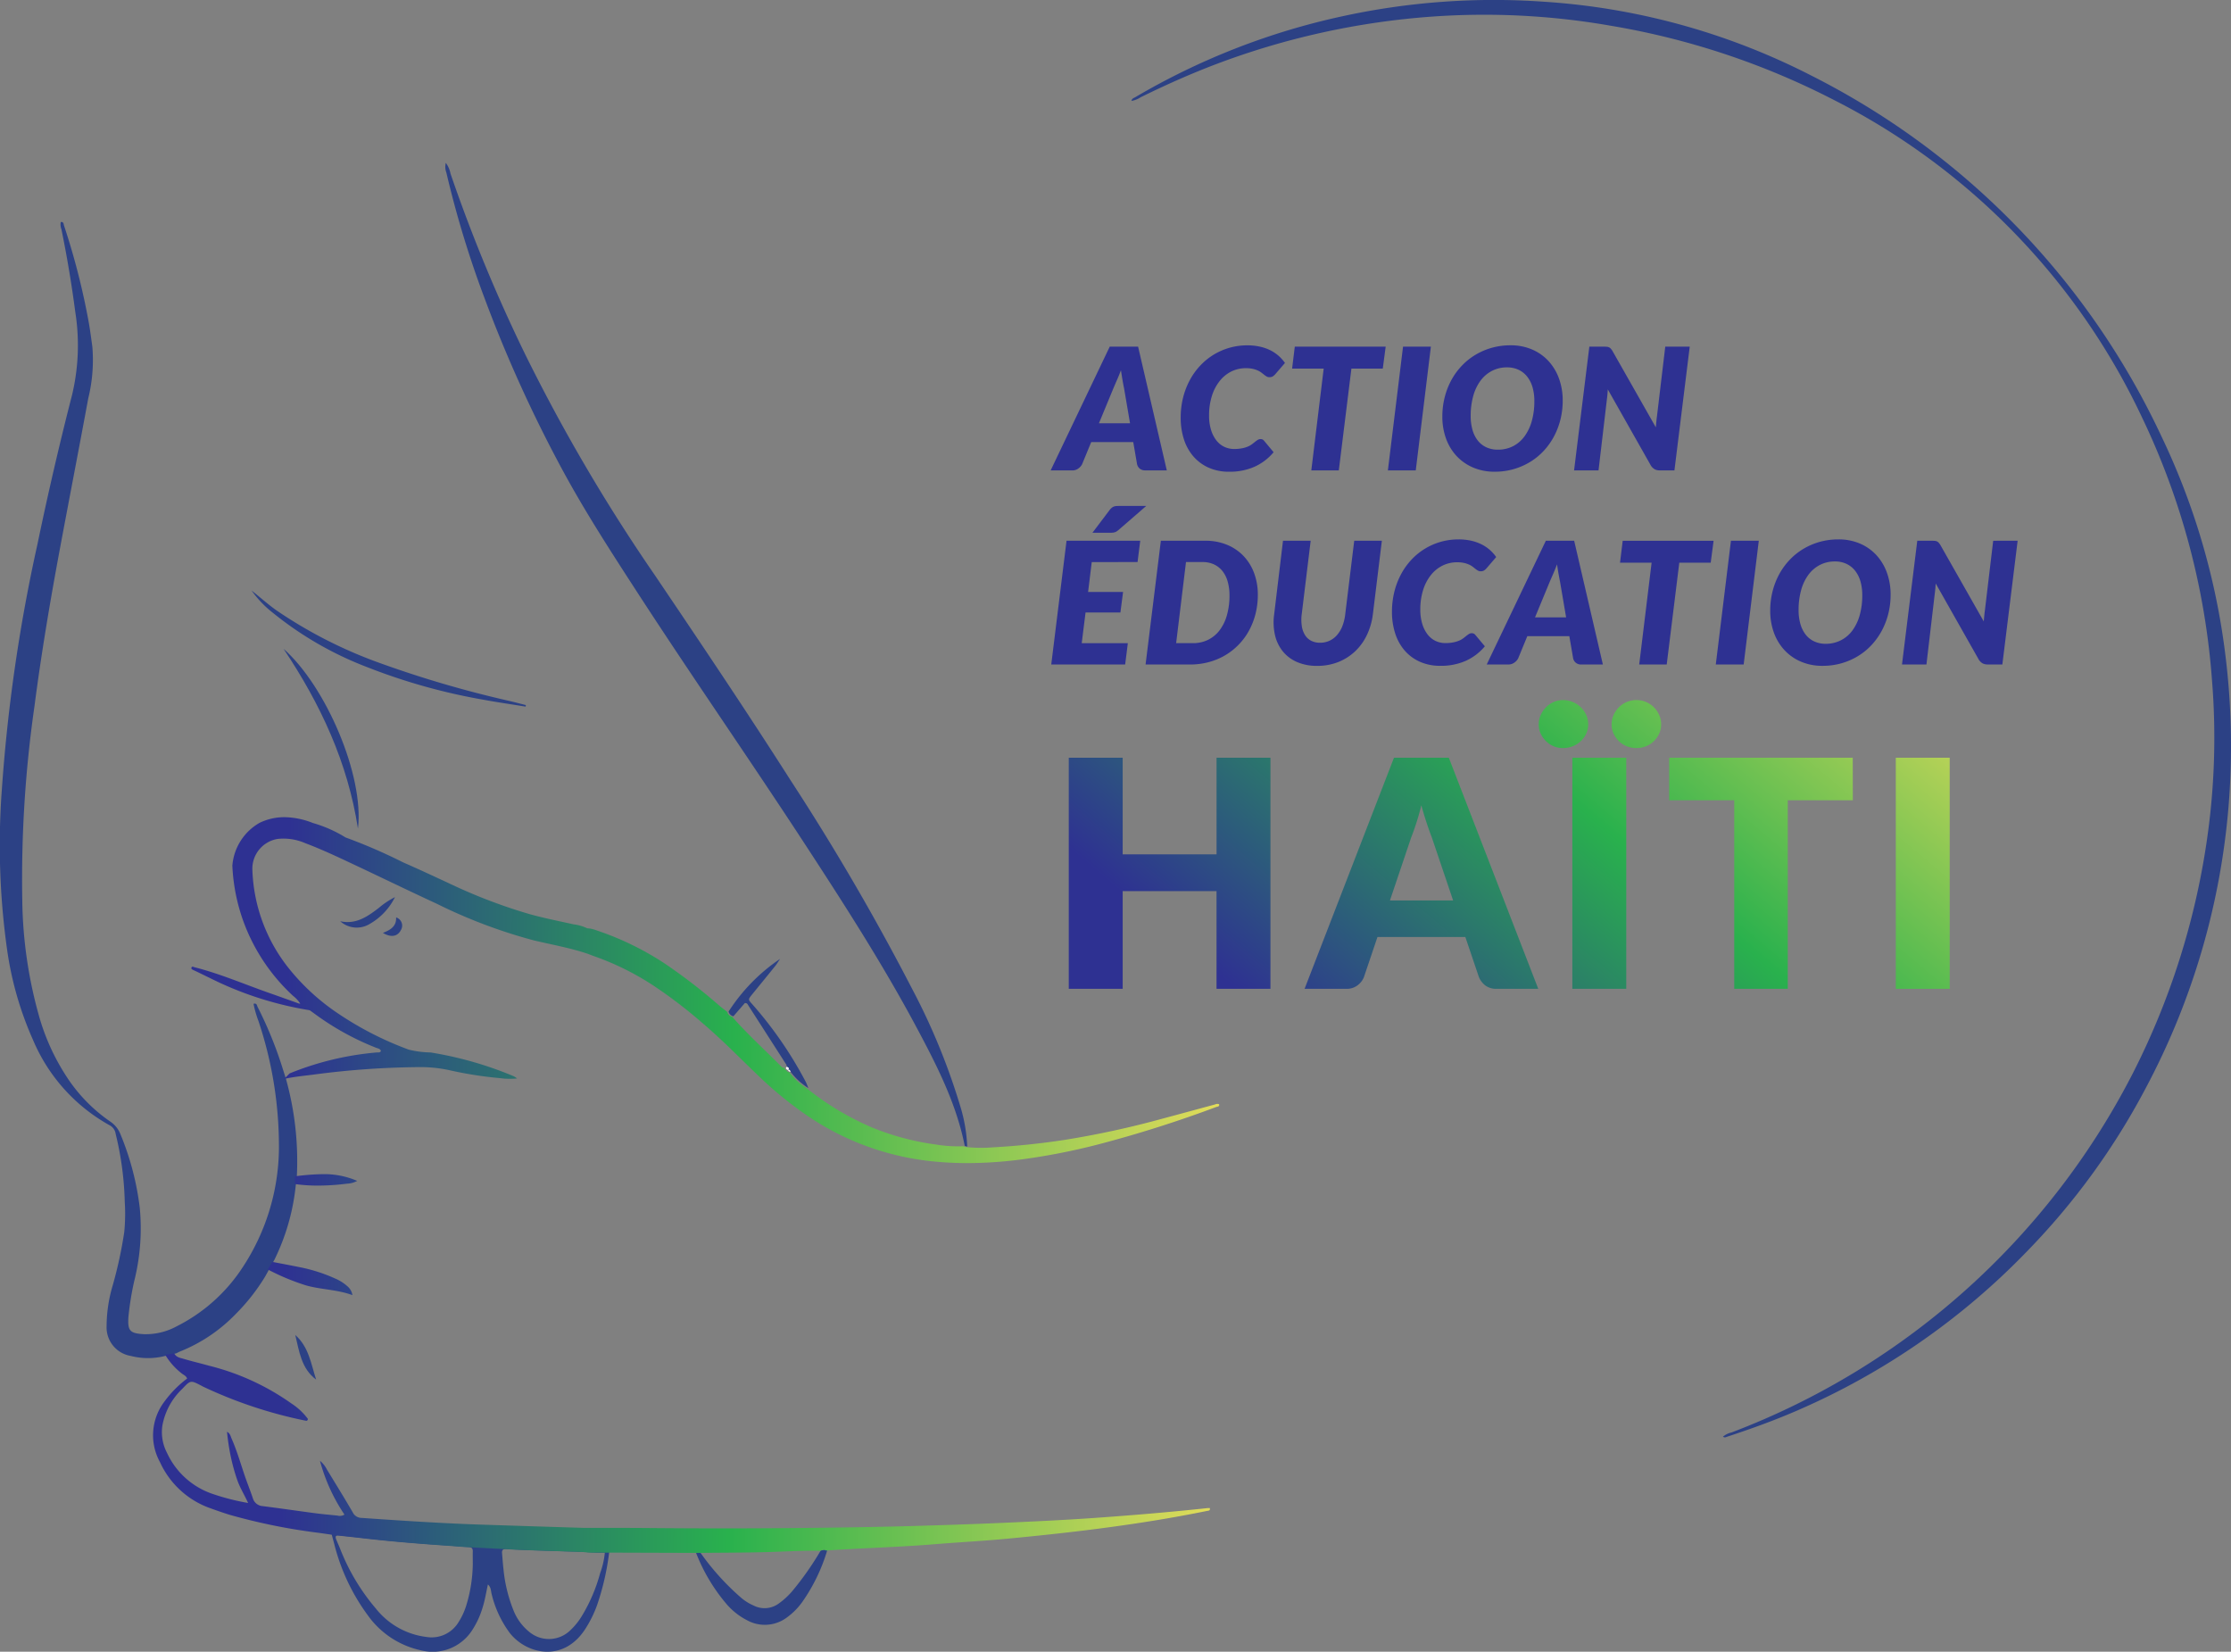 <svg xmlns="http://www.w3.org/2000/svg" xmlns:xlink="http://www.w3.org/1999/xlink" width="250.356" height="185.333" viewBox="0 0 250.356 185.333"><rect x="0" y="0" width="250.356" height="185.333" fill="#808080" stroke="none"/><defs><style>.a{fill:url(#a);}.b{fill:#2c4185;}.c{fill:#fff;}.d{fill:rgba(0,0,0,0);}.e{fill:#2e3192;}.f{fill:url(#f);}</style><linearGradient id="a" x1="1" y1="0.591" x2="0.122" y2="0.584" gradientUnits="objectBoundingBox"><stop offset="0" stop-color="#e2dc5a"/><stop offset="0.521" stop-color="#29b14d"/><stop offset="1" stop-color="#2e3192"/></linearGradient><linearGradient id="f" x1="0.087" y1="0.851" x2="0.946" y2="0.256" gradientUnits="objectBoundingBox"><stop offset="0" stop-color="#2e3192"/><stop offset="0.498" stop-color="#29b14d"/><stop offset="1" stop-color="#e2dc5a"/></linearGradient></defs><g transform="translate(0 -0.001)"><path class="b" d="M355.983,161.2a2.222,2.222,0,0,1,.946-.464,84.134,84.134,0,0,0,45.252-40.71A84.362,84.362,0,0,0,410.23,94.66a79.854,79.854,0,0,0,.63-18.33,82.161,82.161,0,0,0-7.884-29.558,76.381,76.381,0,0,0-34.519-35.541A85.4,85.4,0,0,0,343.3,2.873a82.407,82.407,0,0,0-19.858-1.017,85.874,85.874,0,0,0-24.392,5.363c-2.862,1.089-5.655,2.334-8.4,3.689a2.781,2.781,0,0,1-1.04.418c.034-.281.261-.324.418-.417A78.542,78.542,0,0,1,313.27,1.827,79.874,79.874,0,0,1,335.821.19,76.492,76.492,0,0,1,365.8,8.432,86.255,86.255,0,0,1,405.205,49a79.023,79.023,0,0,1,7.038,23.581,82.964,82.964,0,0,1,.476,17.881A81.4,81.4,0,0,1,403.4,122.14a78.824,78.824,0,0,1-13.38,18.352,79.968,79.968,0,0,1-25.588,17.726c-2.638,1.151-5.343,2.127-8.078,3.021a.328.328,0,0,1-.373-.04" transform="translate(-162.636 0)"/><g transform="translate(0 18.275)"><path class="b" d="M188.682,157.986c-.947-4.75-3.123-9.006-5.373-13.222-3.84-7.195-8.255-14.042-12.711-20.862-6.165-9.436-12.607-18.687-18.74-28.144-3.1-4.779-6.193-9.563-8.852-14.609a152.37,152.37,0,0,1-8.263-18.418,113.556,113.556,0,0,1-4.235-13.96,1.758,1.758,0,0,1-.057-1.081,3,3,0,0,1,.528,1.214,177.579,177.579,0,0,0,8.336,20.185A198.214,198.214,0,0,0,153.9,93.944c5.158,7.641,10.307,15.288,15.262,23.063a267.5,267.5,0,0,1,13.551,23.243,73.186,73.186,0,0,1,5.527,13.487,17.584,17.584,0,0,1,.718,4.337l-.272-.089" transform="translate(-80.422 -47.69)"/><path class="b" d="M230.789,313.314s0,.007,0,.011l.012,0Z" transform="translate(-142.354 -211.53)"/><path class="b" d="M203.807,454.066h.489a28.126,28.126,0,0,0,4.66,5.143,5.67,5.67,0,0,0,1.326.808,2.685,2.685,0,0,0,2.855-.255,8.418,8.418,0,0,0,1.419-1.293,33.677,33.677,0,0,0,3.261-4.639c.243,0,.478-.2.727-.026a19.927,19.927,0,0,1-2.767,5.759,7.575,7.575,0,0,1-1.8,1.818,4.129,4.129,0,0,1-4.423.291,7.615,7.615,0,0,1-2.414-1.942,19.981,19.981,0,0,1-3.334-5.664" transform="translate(-125.711 -298.14)"/><path class="b" d="M104.423,185.945c-1.592-.259-3.19-.488-4.776-.781A67.033,67.033,0,0,1,86.6,181.5a38.686,38.686,0,0,1-10.532-6.074,11.925,11.925,0,0,1-2.4-2.51c1.038.82,1.882,1.589,2.816,2.244a51.281,51.281,0,0,0,11.236,5.77,122.75,122.75,0,0,0,15.038,4.415c.564.137,1.125.285,1.688.428l-.02.17" transform="translate(-45.438 -124.932)"/><path class="b" d="M91.379,210.153c-1.143-7.4-4.177-13.939-8.355-20.177,4.772,4.207,9.07,14.264,8.355,20.177" transform="translate(-51.21 -135.454)"/><path class="b" d="M213.916,287.219a.677.677,0,0,1-.536-.531,20.537,20.537,0,0,1,5.774-5.905c-.179.265-.342.543-.541.792-.86,1.071-1.733,2.133-2.6,3.2-.46.567-.456.567.025,1.1a44.222,44.222,0,0,1,5.967,8.651c.13.24.217.5.324.755a7.4,7.4,0,0,1-1.994-1.831c-.059-.118-.089-.28-.286-.2l.016.015c.15-.233.013-.321-.189-.377v0c.059-.171-.052-.286-.133-.412q-2.076-3.238-4.155-6.473c-.074-.115-.124-.291-.393-.256l-1.28,1.476" transform="translate(-131.616 -191.465)"/><path class="b" d="M99.647,265.408c1.775.384,3.067-.531,4.338-1.507a9.092,9.092,0,0,1,1.8-1.2,7.072,7.072,0,0,1-2.863,3.026,2.779,2.779,0,0,1-3.28-.319" transform="translate(-61.464 -180.312)"/><path class="b" d="M88.808,395.917c-1.673-1.247-1.894-3.182-2.344-5.008,1.514,1.322,1.771,3.24,2.344,5.008" transform="translate(-53.332 -259.392)"/><path class="b" d="M112.13,270.379c.887-.341,1.532-.763,1.484-1.736a.961.961,0,0,1,.529,1.433c-.372.712-1.1.853-2.013.3" transform="translate(-69.163 -183.977)"/><path class="c" d="M230.237,312.37c.2.056.339.145.189.377-.185-.064-.346-.141-.189-.377" transform="translate(-141.974 -210.948)"/><path class="c" d="M230.789,313.282c.2-.077.226.085.286.2-.138-.008-.254-.047-.286-.2" transform="translate(-142.354 -211.498)"/><path class="b" d="M37.511,213.346a22.839,22.839,0,0,0,3.777,8.009,9.869,9.869,0,0,0,5.923,3.905,5.274,5.274,0,0,0,5.725-2.177,9.676,9.676,0,0,0,1.206-2.568c.271-.835.4-1.7.61-2.639.371.325.324.727.413,1.051a12.056,12.056,0,0,0,2.034,4.384c1.851,2.36,5.927,3.362,8.406-.328A13.164,13.164,0,0,0,67,220.2a29.111,29.111,0,0,0,1.355-5.9v-.567l-31.3-2.086Zm-17.747-21.4c.175-.084.306-.159.446-.213a17.971,17.971,0,0,0,6.209-4.169,22.456,22.456,0,0,0,3.344-4.253l1.051-1.907a24.568,24.568,0,0,0,2.328-7.891l.169-1.441a34.356,34.356,0,0,0-1.221-10.921l-.352-1.112a44.493,44.493,0,0,0-2.832-6.969c-.078-.156-.079-.455-.455-.348A11.616,11.616,0,0,0,29,154.641,44.3,44.3,0,0,1,31.3,169.089a24.6,24.6,0,0,1-4.05,13.169,19.033,19.033,0,0,1-7.446,6.664,7.248,7.248,0,0,1-3.622.871c-1.608-.085-1.878-.366-1.769-1.955a32.855,32.855,0,0,1,.645-3.987,24.258,24.258,0,0,0,.63-8.2,31.27,31.27,0,0,0-2.218-8.406,3.021,3.021,0,0,0-1.1-1.311,17.99,17.99,0,0,1-4.7-4.737,24.7,24.7,0,0,1-3.2-6.785A49.99,49.99,0,0,1,2.5,141.089a136.125,136.125,0,0,1,1.363-21.72c.754-5.8,1.72-11.571,2.789-17.322S8.839,90.557,9.9,84.806a18.031,18.031,0,0,0,.461-5.837c-.121-.849-.226-1.7-.373-2.545A79.448,79.448,0,0,0,7.185,65.4c-.052-.16-.035-.458-.371-.391a1.592,1.592,0,0,0,.082.816q.938,4.593,1.548,9.24A24.009,24.009,0,0,1,8.1,84.351q-2.146,8.36-3.9,16.819a186.053,186.053,0,0,0-4,27.618,84.209,84.209,0,0,0,.6,17.881,37.815,37.815,0,0,0,2.91,10.118,19.7,19.7,0,0,0,8.632,9.587,1.277,1.277,0,0,1,.636.938A35.543,35.543,0,0,1,14,174.948a21.087,21.087,0,0,1-.058,3.4,48.183,48.183,0,0,1-1.279,5.921,16.157,16.157,0,0,0-.7,4.616,3.244,3.244,0,0,0,2.709,3.346,7.748,7.748,0,0,0,3.73.035ZM56.819,213.9q1.329.079,2.659.127c2.05.073,4.1.137,6.149.2a18.315,18.315,0,0,0,2.246.074,1.1,1.1,0,0,1,.24-.042,1.1,1.1,0,0,0-.24.042,9.012,9.012,0,0,1-.529,2.311,18.444,18.444,0,0,1-2,4.717,7.474,7.474,0,0,1-1.307,1.651,3.436,3.436,0,0,1-4.682.184,5.82,5.82,0,0,1-1.752-2.432,16.552,16.552,0,0,1-1.1-4.535c-.074-.607-.108-1.22-.165-1.829-.033-.358.124-.493.479-.472m-18.77-1.526c.943.1,1.886.2,2.828.308,3.252.38,6.515.636,9.78.859.641.044,1.281.112,1.922.139.35.015.489.158.479.5-.013.459,0,.919,0,1.378a16.591,16.591,0,0,1-.768,4.787,7.747,7.747,0,0,1-.865,1.817,3.524,3.524,0,0,1-3.554,1.609,8.564,8.564,0,0,1-5.7-3.2,23.428,23.428,0,0,1-4.021-6.751c-.138-.34-.289-.674-.428-1.014-.13-.317-.019-.472.325-.435" transform="translate(0 -58.364)"/></g><path class="a" d="M50.969,82.521l-.48,0q.121-.033,0,0c-.25-.008-.5-.006-.75,0a9.206,9.206,0,0,1-1.5-.07c-2.05-.068-4.1-.131-6.149-.2q-1.331-.048-2.66-.127l-4.239-.22c-.641-.027-1.282-.1-1.922-.139-3.266-.223-6.528-.479-9.78-.859-.942-.11-1.885-.209-2.828-.309l-2.049-.293a66.486,66.486,0,0,1-9.969-2.012c-.82-.246-1.625-.54-2.431-.829A9.781,9.781,0,0,1,.779,72.372,6.247,6.247,0,0,1,1.256,65.6a12.2,12.2,0,0,1,2.567-2.609c-.112-.314-.394-.4-.594-.567a7.525,7.525,0,0,1-1.865-2.1l1.014-.155c.237.459.692.5,1.074.617.938.278,1.894.5,2.836.765A27.39,27.39,0,0,1,15.5,65.768a7.206,7.206,0,0,1,1.88,1.753c-.034.191-.134.226-.217.206A50.238,50.238,0,0,1,5.61,63.894c-.054-.028-.107-.06-.161-.088-1.231-.641-1.242-.652-2.176.348a7.513,7.513,0,0,0-2.23,4.134,5.01,5.01,0,0,0,.519,3.032A8.7,8.7,0,0,0,6.583,75.9a25.845,25.845,0,0,0,4.086,1.051c-.447-.963-.923-1.728-1.218-2.572a21.859,21.859,0,0,1-.733-2.653A25.763,25.763,0,0,1,8.3,68.961c.366.189.4.515.519.779.581,1.319.98,2.7,1.441,4.066.294.869.638,1.722.933,2.591a1.229,1.229,0,0,0,1.12.908c1.974.25,3.943.538,5.915.8.819.107,1.644.176,2.466.261a.99.99,0,0,0,.785-.112,20.058,20.058,0,0,1-2.748-6.038,3.068,3.068,0,0,1,.779.978c.973,1.6,1.955,3.185,2.895,4.8a1.1,1.1,0,0,0,.991.631c4.43.307,8.861.6,13.3.751q5.784.19,11.57.367c2.417,0,4.834,0,7.251.018q10.561.1,21.121-.05,4.176-.057,8.353-.167c3.425-.1,6.85-.209,10.273-.359s6.845-.31,10.262-.546c4.272-.3,8.539-.655,12.8-1.113a2.426,2.426,0,0,1,.265,0c.06.315-.17.286-.331.319-3.806.778-7.638,1.389-11.49,1.9-3.577.477-7.164.856-10.753,1.2-2.77.266-5.551.408-8.324.634-4.056.332-8.124.429-12.182.712-.249-.178-.485.021-.727.026-1.95-.033-3.9.088-5.843.143-2.558.072-5.118.066-7.677.093h-.489Zm-28.6-28.894c-1.742-.639-3.539-.611-5.238-1.1a25.752,25.752,0,0,1-4.273-1.787L13.4,49.9c1.023.2,2.059.39,3.09.6a18.024,18.024,0,0,1,3.925,1.257,5.006,5.006,0,0,1,1.393.876,1.62,1.62,0,0,1,.565.993ZM15.926,41.165V40.3a25.4,25.4,0,0,1,3.109-.244,9.287,9.287,0,0,1,3.875.757,2.6,2.6,0,0,1-1.144.309,25.591,25.591,0,0,1-3.287.217A17.641,17.641,0,0,1,15.926,41.165Zm72.2-2.487a30.423,30.423,0,0,1-15.4-5.665,42.8,42.8,0,0,1-4.522-3.735c-2.154-2.044-4.215-4.19-6.48-6.113a53.387,53.387,0,0,0-5.455-4.19,30.5,30.5,0,0,0-6.8-3.383l-.687-.26c-1.976-.669-4.031-1.025-6.054-1.507a58.141,58.141,0,0,1-10.889-4.11c-3.249-1.5-6.467-3.07-9.708-4.591-1.658-.778-3.319-1.556-5.035-2.2a6.1,6.1,0,0,0-3.138-.479,3.387,3.387,0,0,0-2.814,3.414,18.682,18.682,0,0,0,4.145,11.171,24.65,24.65,0,0,0,5.023,4.689A36.919,36.919,0,0,0,28.7,26.086a11.143,11.143,0,0,0,2.447.315,40.993,40.993,0,0,1,9.332,2.669,3.333,3.333,0,0,1,.373.245,7.775,7.775,0,0,1-1.905-.033,42.621,42.621,0,0,1-5.533-.856,15.251,15.251,0,0,0-3.553-.381,94.479,94.479,0,0,0-11.905.847c-1.06.135-2.127.228-3.251.482l.616-.62A33.416,33.416,0,0,1,25.1,26.4a.989.989,0,0,1,.116,0c.138,0,.284.007.357-.182-.107-.26-.378-.273-.586-.36a30.279,30.279,0,0,1-6.879-3.814l-.508-.367a2.229,2.229,0,0,0-.258-.053A38.765,38.765,0,0,1,6.308,18.013c-.581-.274-1.151-.569-1.736-.835-.15-.069-.319-.13-.26-.3.066-.189.219-.069.363-.033,2.878.731,5.6,1.915,8.393,2.891,1.068.373,2.131.761,3.2,1.137a.349.349,0,0,0,.266.032l-.049-.036a3.509,3.509,0,0,0-.779-.824,21.3,21.3,0,0,1-5.558-8.329A21.016,21.016,0,0,1,8.9,5.434,6.077,6.077,0,0,1,11.975.624,6.416,6.416,0,0,1,14.748,0a8.987,8.987,0,0,1,3.187.653A14.608,14.608,0,0,1,21.6,2.275a60.839,60.839,0,0,1,6.468,2.8c1.683.733,3.347,1.513,5.014,2.284a60.6,60.6,0,0,0,9.1,3.5c1.648.461,3.333.793,5,1.165a4.9,4.9,0,0,1,1.537.444,3.205,3.205,0,0,1,1.032.228,32.717,32.717,0,0,1,7.658,3.719A62.683,62.683,0,0,1,63.5,21.108c.3.257.622.494.935.74a.678.678,0,0,0,.537.53c1.721,1.965,3.66,3.714,5.494,5.568.116.117.27.264.467.1v0c-.154.23,0,.309.176.372.036.145.148.184.282.192a7.4,7.4,0,0,0,1.994,1.832,31.371,31.371,0,0,0,7.352,4.4,29.318,29.318,0,0,0,7.188,1.9,15.139,15.139,0,0,0,3,.18l.273.089a16.231,16.231,0,0,0,2.934.043q4.078-.22,8.118-.837a101.625,101.625,0,0,0,10.995-2.381c1.981-.529,3.958-1.07,5.936-1.605a.563.563,0,0,1,.447-.024c.073.289-.194.266-.327.314a135.691,135.691,0,0,1-13.207,4.19,72.558,72.558,0,0,1-9.09,1.75,47.461,47.461,0,0,1-5.645.356C90.283,38.815,89.2,38.772,88.124,38.679Z" transform="translate(17.175 91.692)"/><path class="d" d="M60.766,83.05h0l-4.775-.014-5.021-.014h-.421l-.059,0-.92,0c-.138,0-.275,0-.417,0l-2.377-.009.36-.1-.79-.026c-1.4-.045-2.844-.092-4.266-.143-.887-.032-1.786-.075-2.672-.128l-4.235-.22c-.406-.017-.818-.051-1.216-.084-.235-.019-.477-.039-.714-.055-2.908-.2-6.347-.457-9.8-.861-.858-.1-1.733-.193-2.58-.283l-.261-.028-2.049-.293A67.8,67.8,0,0,1,8.5,78.762c-.745-.223-1.484-.488-2.2-.744l-.258-.092A10.2,10.2,0,0,1,.334,72.6a6.718,6.718,0,0,1,.509-7.286,11.765,11.765,0,0,1,2.249-2.377A1.959,1.959,0,0,1,2.91,62.8,8.058,8.058,0,0,1,.9,60.5l-.213-.575,1.976-.3.165.319c.089.172.235.225.572.313.065.017.132.034.2.055.511.152,1.041.289,1.553.422.418.108.851.221,1.276.341a28.161,28.161,0,0,1,9.379,4.3l.166.124a6.964,6.964,0,0,1,1.836,1.761l.1.164-.034.192a.686.686,0,0,1-.669.622.676.676,0,0,1-.153-.018A50.662,50.662,0,0,1,5.385,64.34c-.035-.018-.07-.037-.1-.056l-.06-.033-.014-.007a3.417,3.417,0,0,0-.871-.386c-.1,0-.406.324-.7.638a6.875,6.875,0,0,0-2.1,3.858A4.521,4.521,0,0,0,2,71.089,8.215,8.215,0,0,0,6.74,75.424a27.9,27.9,0,0,0,3.036.849l-.052-.1a12.8,12.8,0,0,1-.746-1.629,22.212,22.212,0,0,1-.75-2.714A26.4,26.4,0,0,1,7.8,69.012l-.094-.92.821.425a1.415,1.415,0,0,1,.693.88c.019.052.036.1.054.141.444,1.009.787,2.061,1.118,3.079.11.338.224.687.339,1.028.145.43.307.866.463,1.287s.32.864.469,1.3a.737.737,0,0,0,.709.572c1.106.14,2.228.295,3.312.444.854.118,1.737.239,2.606.353.566.074,1.148.131,1.711.186l.63.062a20.024,20.024,0,0,1-2.387-5.516L17.9,71l1.121.8a3.263,3.263,0,0,1,.865,1.042l.05.082.529.866c.786,1.286,1.6,2.615,2.371,3.942a.616.616,0,0,0,.593.384c4.7.326,8.939.607,13.282.751,2.727.09,5.5.176,8.182.26l3.379.106,2.194,0c1.656,0,3.368,0,5.054.016,2.724.025,5.5.037,8.26.037,4.222,0,8.545-.03,12.85-.088,3.1-.042,5.825-.1,8.346-.167,3.922-.109,7.184-.223,10.265-.359,3.1-.136,6.7-.3,10.249-.546,4.607-.319,8.787-.682,12.778-1.111a1.375,1.375,0,0,1,.153-.008c.055,0,.11,0,.165,0H119l.078.406a.751.751,0,0,1-.109.6.779.779,0,0,1-.566.294l-.046.007c-3.534.722-7.3,1.346-11.525,1.908-3.126.417-6.448.788-10.771,1.2-1.658.159-3.346.276-4.977.389-1.1.076-2.238.155-3.354.246-2.268.186-4.574.3-6.8.41-1.766.087-3.592.178-5.384.3l-.18.013-.111-.079-.084.024a1.382,1.382,0,0,1-.379.07h-.018c-.217,0-.444-.006-.675-.006-1.125,0-2.272.044-3.382.087-.578.022-1.175.045-1.764.062-1.789.05-3.607.063-5.365.074-.761.005-1.548.01-2.321.019h-.493ZM50.99,82.021l5,.014,4.775.014h.486c.774-.008,1.561-.014,2.322-.019,1.753-.012,3.565-.024,5.344-.074.584-.016,1.179-.039,1.754-.061,1.119-.043,2.276-.088,3.42-.088.231,0,.459,0,.677.005a1.065,1.065,0,0,0,.111-.029,1.349,1.349,0,0,1,.4-.07.87.87,0,0,1,.334.065c1.756-.121,3.537-.209,5.261-.294,2.222-.11,4.52-.224,6.772-.408,1.123-.091,2.263-.17,3.367-.246,1.625-.112,3.305-.228,4.95-.386,4.311-.414,7.622-.784,10.735-1.2q1.526-.2,2.976-.418-2.006.16-4.117.306c-3.559.246-7.17.411-10.274.547-3.086.136-6.353.25-10.28.359-2.525.07-5.26.125-8.36.167-4.31.058-8.638.088-12.864.088-2.76,0-5.542-.013-8.269-.037-1.681-.015-3.391-.016-5.045-.016l-2.2,0h-.015l-3.387-.106c-2.682-.084-5.456-.171-8.184-.26-4.36-.144-8.611-.426-13.318-.752a1.553,1.553,0,0,1-1.262-.682l-.343.229a1.289,1.289,0,0,1-.735.228,2.172,2.172,0,0,1-.295-.024l-.084-.01-.736-.073c-.571-.056-1.161-.113-1.744-.189-.872-.114-1.757-.236-2.612-.354-1.082-.149-2.2-.3-3.3-.443a2.015,2.015,0,0,1-.736-.228l.011.023-.932-.153a26.393,26.393,0,0,1-4.162-1.07,9.166,9.166,0,0,1-5.308-4.822,5.441,5.441,0,0,1-.612-2.173,6.108,6.108,0,0,0,.719,2.767,9.249,9.249,0,0,0,5.159,4.839l.258.093c.7.252,1.428.512,2.148.728a66.9,66.9,0,0,0,9.895,2l2.041.292.234.025c.849.09,1.727.183,2.59.284,3.437.4,6.861.658,9.757.856.244.017.49.037.728.056.389.032.79.065,1.181.082l4.243.22c.882.053,1.773.1,2.652.127,1.42.05,2.865.1,4.263.142l1.884.061h.03l.03,0a7.123,7.123,0,0,0,1.1.066c.217,0,.433,0,.65,0,.137,0,.256,0,.367,0A.445.445,0,0,1,50.55,82h.438ZM4.337,62.858a3.062,3.062,0,0,1,1.333.5l.011.006c.029.015.061.033.093.051l.063.034a47.089,47.089,0,0,0,10.435,3.558c-.275-.245-.583-.475-.9-.712l-.168-.126a27.23,27.23,0,0,0-9.051-4.135c-.415-.118-.842-.228-1.255-.335-.521-.135-1.059-.275-1.587-.431-.055-.016-.111-.031-.168-.046a2.248,2.248,0,0,1-.792-.332,11.714,11.714,0,0,0,1.2,1.147,1.52,1.52,0,0,0,.134.092,1.348,1.348,0,0,1,.611.69l.014.04Zm18.618-8.73h-.671L22.2,54.1a14.419,14.419,0,0,0-2.861-.629A18.375,18.375,0,0,1,17,53.013a26.388,26.388,0,0,1-4.373-1.827l-.473-.254,1.009-1.59.335.065.99.191c.69.132,1.4.269,2.106.415A18.422,18.422,0,0,1,20.624,51.3a5.454,5.454,0,0,1,1.528.968,2.1,2.1,0,0,1,.715,1.28Zm-9.379-3.575a24.793,24.793,0,0,0,3.7,1.5,17.357,17.357,0,0,0,2.216.428c.562.084,1.135.169,1.711.295a5.477,5.477,0,0,0-.993-.561,17.44,17.44,0,0,0-3.817-1.221c-.7-.144-1.4-.28-2.091-.412l-.658-.126Zm4.9-8.718a18.042,18.042,0,0,1-2.625-.174l-.426-.063,0-1.743.439-.054a25.846,25.846,0,0,1,3.17-.248,9.69,9.69,0,0,1,4.079.8l.875.391-.821.494a2.76,2.76,0,0,1-1.2.359l-.141.017A25.991,25.991,0,0,1,18.478,41.834Zm-2-1.1a18.27,18.27,0,0,0,2,.1c.8,0,1.63-.042,2.442-.122a10.3,10.3,0,0,0-1.885-.16A22.088,22.088,0,0,0,16.474,40.732Zm74.888-1.417c-1.118,0-2.222-.046-3.281-.138A31.041,31.041,0,0,1,72.437,33.42a43.53,43.53,0,0,1-4.574-3.779c-.68-.645-1.361-1.311-2.02-1.954-1.426-1.393-2.9-2.834-4.439-4.14A53.279,53.279,0,0,0,56,19.4a29.935,29.935,0,0,0-6.689-3.329l-.017-.006-.678-.257a40.215,40.215,0,0,0-4.252-1.1c-.573-.126-1.166-.256-1.749-.394a58.289,58.289,0,0,1-10.983-4.143C29.747,9.3,27.843,8.39,26,7.512c-1.337-.637-2.719-1.3-4.081-1.935-1.62-.76-3.3-1.546-5-2.19a6.558,6.558,0,0,0-2.273-.5,4.028,4.028,0,0,0-.612.046,2.9,2.9,0,0,0-2.391,2.9,18.272,18.272,0,0,0,4.038,10.879,24.082,24.082,0,0,0,4.923,4.593,36.022,36.022,0,0,0,8.274,4.311,4.458,4.458,0,0,0,1.4.21,9.091,9.091,0,0,1,.941.077,41.4,41.4,0,0,1,9.445,2.7,1.3,1.3,0,0,1,.271.161c.048.034.108.076.191.131l1.127.749-1.343.164a6.685,6.685,0,0,1-.817.05,10.354,10.354,0,0,1-1.116-.073l-.084-.009a43.314,43.314,0,0,1-5.6-.867,14.722,14.722,0,0,0-3.437-.368h-.006a92.974,92.974,0,0,0-11.836.843c-.227.029-.454.056-.682.083a24.167,24.167,0,0,0-2.522.391l-1.676.379,1.9-1.91.091-.038a33.03,33.03,0,0,1,8.946-2.28,29.365,29.365,0,0,1-6.262-3.566l-.423-.306c-.039-.008-.077-.015-.116-.021A39.659,39.659,0,0,1,6.095,18.466c-.249-.117-.5-.239-.738-.357-.324-.159-.66-.324-.991-.474l-.03-.013a1.113,1.113,0,0,1-.326-.2.653.653,0,0,1-.17-.706.622.622,0,0,1,.593-.44.889.889,0,0,1,.321.07l.044.016A55.491,55.491,0,0,1,10.618,18.3c.856.322,1.74.654,2.615.959.5.175,1,.355,1.5.531a21.732,21.732,0,0,1-5.054-7.907A21.583,21.583,0,0,1,8.4,5.455,5.513,5.513,0,0,1,9.411,2.384,6.175,6.175,0,0,1,11.762.172,6.963,6.963,0,0,1,14.748-.5a9.422,9.422,0,0,1,3.364.685c.277.105.565.206.844.3a11.034,11.034,0,0,1,2.872,1.332,32.354,32.354,0,0,1,4.364,1.832c.679.325,1.38.661,2.077.965,1.426.621,2.858,1.285,4.244,1.927l.78.361a60.8,60.8,0,0,0,9.025,3.47c1.233.345,2.515.623,3.754.891.4.087.816.177,1.224.268.128.029.255.053.378.076a4.057,4.057,0,0,1,1.185.36,3.725,3.725,0,0,1,.985.226l.07.023A33.383,33.383,0,0,1,57.689,16a63.514,63.514,0,0,1,6.133,4.729c.2.168.4.325.616.492.1.079.2.158.3.238l.126.1.044.154c.045.156.1.167.155.178l.166.034.111.127c1.15,1.313,2.426,2.555,3.66,3.757.578.563,1.174,1.144,1.754,1.728l.308-.26.428.751.033.012.021.083.11.007.138.194a6.88,6.88,0,0,0,1.864,1.705l.033.024a30.65,30.65,0,0,0,7.235,4.331A28.749,28.749,0,0,0,88,36.246a16.129,16.129,0,0,0,2.322.191c.2,0,.394-.005.584-.016l.1-.005.09.03.214.07.01,0a11.676,11.676,0,0,0,1.419.078c.5,0,1-.024,1.379-.044,2.675-.145,5.39-.424,8.07-.832a100.038,100.038,0,0,0,10.941-2.369c1.352-.361,2.725-.734,4.053-1.095l1.882-.51.056-.016a1.208,1.208,0,0,1,.362-.065.83.83,0,0,1,.394.1l.2.1.054.215a.715.715,0,0,1-.073.572.779.779,0,0,1-.541.33l-.034.007a138.362,138.362,0,0,1-13.249,4.2,73.045,73.045,0,0,1-9.153,1.761A47.6,47.6,0,0,1,91.362,39.315ZM49.639,15.122a30.925,30.925,0,0,1,6.9,3.435,54.15,54.15,0,0,1,5.507,4.229c1.566,1.329,3.053,2.782,4.491,4.187.656.641,1.334,1.3,2.009,1.944a42.527,42.527,0,0,0,4.469,3.692,30.054,30.054,0,0,0,15.147,5.573c1.031.089,2.106.134,3.2.134a46.612,46.612,0,0,0,5.586-.352,72.065,72.065,0,0,0,9.027-1.738c.962-.242,1.919-.5,2.864-.772-2.317.533-4.447.943-6.51,1.257-2.712.412-5.46.7-8.166.842-.393.021-.911.046-1.433.046a12.549,12.549,0,0,1-1.591-.092l-.047-.006-.1-.032-.131-.043c-.178.008-.36.012-.543.012a17.085,17.085,0,0,1-2.464-.2,29.73,29.73,0,0,1-7.31-1.931,31.621,31.621,0,0,1-7.453-4.456A8.042,8.042,0,0,1,71.1,29.062a.71.71,0,0,1-.353-.254.752.752,0,0,1-.277-.246,1.123,1.123,0,0,1-.361-.263c-.593-.6-1.207-1.2-1.8-1.776-1.214-1.182-2.468-2.4-3.617-3.7a1.155,1.155,0,0,1-.68-.666l-.184-.143c-.215-.166-.437-.338-.652-.521a62.625,62.625,0,0,0-6.035-4.656A32.383,32.383,0,0,0,49.6,13.171l-.072-.024a2.529,2.529,0,0,0-.8-.178H48.59l-.116-.067a2.91,2.91,0,0,0-.985-.306c-.131-.025-.266-.05-.41-.083-.4-.09-.818-.18-1.218-.266-1.254-.272-2.55-.552-3.812-.905a61.74,61.74,0,0,1-9.176-3.526l-.781-.362c-1.38-.64-2.807-1.3-4.222-1.918-.714-.311-1.424-.651-2.11-.98a31.048,31.048,0,0,0-4.3-1.8l-.082-.025L21.3,2.678a9.869,9.869,0,0,0-2.679-1.245c-.285-.1-.579-.2-.868-.313A8.449,8.449,0,0,0,14.748.5a5.889,5.889,0,0,0-2.561.576A5.639,5.639,0,0,0,9.4,5.412a20.584,20.584,0,0,0,1.216,6.135,20.912,20.912,0,0,0,5.43,8.135c.06.057.124.113.192.172a3.107,3.107,0,0,1,.623.672l.689.5-.228.1.093.013a2.752,2.752,0,0,1,.316.065l.089.024.594.43A29.6,29.6,0,0,0,25.182,25.4c.028.012.069.025.113.038a1.057,1.057,0,0,1,.743.594l.076.185-.073.186a.76.76,0,0,1-.77.5l-.106,0h-.017a34.552,34.552,0,0,0-7.532,1.527l.276-.034a93.934,93.934,0,0,1,11.962-.851h.006a15.7,15.7,0,0,1,3.669.4,37.907,37.907,0,0,0,4.525.743A37.724,37.724,0,0,0,31.073,26.9a8.218,8.218,0,0,0-.839-.067,5.279,5.279,0,0,1-1.714-.276,36.984,36.984,0,0,1-8.5-4.433A25.062,25.062,0,0,1,14.9,17.335,19.252,19.252,0,0,1,10.646,5.871a3.879,3.879,0,0,1,3.238-3.925,5.033,5.033,0,0,1,.764-.058,7.484,7.484,0,0,1,2.627.564c1.739.657,3.433,1.451,5.07,2.22,1.365.641,2.749,1.3,4.087,1.938,1.839.876,3.74,1.783,5.619,2.652a57.458,57.458,0,0,0,10.795,4.077c.574.137,1.163.266,1.732.391a40.885,40.885,0,0,1,4.367,1.129l.017.006Z" transform="translate(17.175 91.692)"/><g transform="translate(117.9 38.746)"><path class="e" d="M8.257-1.565,7.581-5.528Q7.5-5.9,7.414-6.409t-.176-1.1q-.229.6-.453,1.11T6.4-5.509L4.77-1.565Zm4.126,5.288h-2.4a.95.95,0,0,1-.624-.186.955.955,0,0,1-.31-.491L8.619.551H3.9l-1.029,2.5a1.354,1.354,0,0,1-.424.467,1.1,1.1,0,0,1-.662.21H-.651L5.98-10.159H9.163Zm7.546-2.4a4.479,4.479,0,0,0,.91-.081,3.27,3.27,0,0,0,.662-.2,2.29,2.29,0,0,0,.467-.272q.191-.148.343-.272a2.6,2.6,0,0,1,.286-.2A.583.583,0,0,1,23.135.26a.412.412,0,0,1,.148.119l1.086,1.305A5.971,5.971,0,0,1,22.22,3.318a6.837,6.837,0,0,1-2.825.557,5.566,5.566,0,0,1-2.33-.462,4.9,4.9,0,0,1-1.71-1.272A5.489,5.489,0,0,1,14.3.222a7.778,7.778,0,0,1-.357-2.4,9.281,9.281,0,0,1,.267-2.258A8.519,8.519,0,0,1,14.965-6.4a7.634,7.634,0,0,1,1.167-1.629,7.235,7.235,0,0,1,1.51-1.229,7.2,7.2,0,0,1,1.782-.777,7.23,7.23,0,0,1,1.991-.272,6.372,6.372,0,0,1,1.424.148A5.111,5.111,0,0,1,24-9.754a4.361,4.361,0,0,1,.929.624,4.48,4.48,0,0,1,.715.8L24.559-7.072a1.375,1.375,0,0,1-.267.238.693.693,0,0,1-.4.1.585.585,0,0,1-.3-.076,2.18,2.18,0,0,1-.272-.186l-.31-.243a2.083,2.083,0,0,0-.41-.243,2.968,2.968,0,0,0-.567-.186,3.473,3.473,0,0,0-.777-.076,3.66,3.66,0,0,0-1.634.372A3.866,3.866,0,0,0,18.314-6.3a5.113,5.113,0,0,0-.872,1.677,7.241,7.241,0,0,0-.314,2.206A5.368,5.368,0,0,0,17.342-.84,3.678,3.678,0,0,0,17.928.336a2.508,2.508,0,0,0,.886.734A2.5,2.5,0,0,0,19.929,1.322ZM36.621-7.7H33.1L31.686,3.723H28.6L29.99-7.7H26.446l.3-2.458H36.945Zm3.7,11.424H37.193l1.7-13.882h3.125ZM56.811-4.108a8.694,8.694,0,0,1-.262,2.153A8.272,8.272,0,0,1,55.806-.04a7.7,7.7,0,0,1-1.162,1.61A7.143,7.143,0,0,1,53.114,2.8a7.549,7.549,0,0,1-1.839.791,7.611,7.611,0,0,1-2.087.281,6.043,6.043,0,0,1-2.463-.481A5.462,5.462,0,0,1,44.872,2.08,5.748,5.748,0,0,1,43.705.117a7.158,7.158,0,0,1-.4-2.434,8.751,8.751,0,0,1,.262-2.158,8.255,8.255,0,0,1,.743-1.92,7.612,7.612,0,0,1,1.167-1.61,7.248,7.248,0,0,1,1.534-1.234,7.549,7.549,0,0,1,1.839-.791,7.647,7.647,0,0,1,2.1-.281A6.018,6.018,0,0,1,53.4-9.83a5.382,5.382,0,0,1,1.848,1.32,5.831,5.831,0,0,1,1.162,1.972A7.17,7.17,0,0,1,56.811-4.108Zm-3.182.076a5.54,5.54,0,0,0-.2-1.558,3.494,3.494,0,0,0-.6-1.2,2.688,2.688,0,0,0-.967-.772,2.984,2.984,0,0,0-1.3-.272,3.611,3.611,0,0,0-1.705.4,3.753,3.753,0,0,0-1.281,1.11,5.228,5.228,0,0,0-.81,1.72,8.249,8.249,0,0,0-.281,2.225,5.611,5.611,0,0,0,.2,1.553A3.481,3.481,0,0,0,47.269.36a2.623,2.623,0,0,0,.958.767,3.007,3.007,0,0,0,1.305.272,3.676,3.676,0,0,0,1.71-.391A3.692,3.692,0,0,0,52.528-.1a5.3,5.3,0,0,0,.815-1.715A8.069,8.069,0,0,0,53.628-4.032Zm17.436-6.126L69.349,3.723h-1.62a1.247,1.247,0,0,1-.586-.119,1.29,1.29,0,0,1-.424-.4L61.87-5.366q-.029.553-.086.991l-.953,8.1H58.087L59.8-10.159h1.639a3.367,3.367,0,0,1,.338.014.7.7,0,0,1,.243.067.643.643,0,0,1,.191.148,1.8,1.8,0,0,1,.181.248l4.869,8.575q.029-.333.057-.638t.067-.572l.934-7.841Z" transform="translate(0.651 10.311)"/><path class="f" d="M26.016-37.227V-11.3h-6.05v-10.96H9.434V-11.3H3.384V-37.227h6.05v10.836H19.967V-37.227Zm20.5,16.013-2.4-7.1q-.267-.676-.569-1.592t-.6-1.984q-.267,1.085-.569,2.011t-.569,1.6l-2.384,7.064ZM56.068-11.3H51.407a2.035,2.035,0,0,1-1.263-.365,2.317,2.317,0,0,1-.729-.934l-1.53-4.519H38.026L36.5-12.6a2.162,2.162,0,0,1-.7.9,1.962,1.962,0,0,1-1.254.4h-4.7L39.877-37.227h6.156Zm9.875,0h-6.05V-37.227h6.05Zm-4.27-29.678a2.468,2.468,0,0,1-.222,1.05,2.69,2.69,0,0,1-.614.845,2.868,2.868,0,0,1-.907.569,2.965,2.965,0,0,1-1.1.2,2.626,2.626,0,0,1-1.023-.2,2.732,2.732,0,0,1-.863-.569,2.835,2.835,0,0,1-.6-.845,2.468,2.468,0,0,1-.222-1.05,2.547,2.547,0,0,1,.222-1.05,2.882,2.882,0,0,1,.6-.872,2.784,2.784,0,0,1,.863-.587,2.531,2.531,0,0,1,1.023-.214,2.856,2.856,0,0,1,1.1.214,2.915,2.915,0,0,1,.907.587,2.734,2.734,0,0,1,.614.872A2.547,2.547,0,0,1,61.673-40.982Zm8.185,0a2.468,2.468,0,0,1-.222,1.05,2.835,2.835,0,0,1-.6.845,2.683,2.683,0,0,1-.881.569,2.849,2.849,0,0,1-1.076.2,2.849,2.849,0,0,1-1.076-.2,2.683,2.683,0,0,1-.881-.569,2.835,2.835,0,0,1-.6-.845,2.468,2.468,0,0,1-.222-1.05,2.547,2.547,0,0,1,.222-1.05,2.882,2.882,0,0,1,.6-.872,2.729,2.729,0,0,1,.881-.587,2.745,2.745,0,0,1,1.076-.214,2.745,2.745,0,0,1,1.076.214,2.729,2.729,0,0,1,.881.587,2.882,2.882,0,0,1,.6.872A2.547,2.547,0,0,1,69.858-40.982Zm21.511,8.523h-7.3V-11.3H78.06V-32.459h-7.3v-4.768h20.6ZM102.24-11.3h-6.05V-37.227h6.05Z" transform="translate(-1.35 83.506)"/><path class="e" d="M4.944-6.771l-.41,3.354H8.459l-.3,2.306H4.248l-.429,3.44H8.993l-.3,2.391H.4L2.114-9.163h8.27l-.3,2.391Zm6.117-6.3L7.926-10.354a1.542,1.542,0,0,1-.224.162.857.857,0,0,1-.21.086,1.322,1.322,0,0,1-.229.038q-.119.01-.272.01H5.02l1.944-2.572a1.579,1.579,0,0,1,.238-.243.811.811,0,0,1,.238-.133,1.041,1.041,0,0,1,.276-.052q.152-.01.353-.01ZM23.58-3.113a8.715,8.715,0,0,1-.257,2.149A8.032,8.032,0,0,1,22.589.922a7.181,7.181,0,0,1-1.158,1.572,7.22,7.22,0,0,1-1.524,1.2,7.381,7.381,0,0,1-1.839.762,8.048,8.048,0,0,1-2.091.267H10.984L12.7-9.163h4.993a6.234,6.234,0,0,1,2.453.462A5.4,5.4,0,0,1,22-7.429,5.6,5.6,0,0,1,23.17-5.514,6.855,6.855,0,0,1,23.58-3.113ZM20.4-3.036a5.649,5.649,0,0,0-.2-1.539,3.32,3.32,0,0,0-.581-1.177,2.64,2.64,0,0,0-.948-.753,2.966,2.966,0,0,0-1.286-.267H15.519l-1.105,9.1h1.867A3.822,3.822,0,0,0,18,1.951,3.659,3.659,0,0,0,19.292.88a5.03,5.03,0,0,0,.819-1.686A8.042,8.042,0,0,0,20.4-3.036ZM30.564,2.28a2.487,2.487,0,0,0,1.062-.224,2.526,2.526,0,0,0,.843-.638,3.424,3.424,0,0,0,.6-1.005,5.256,5.256,0,0,0,.319-1.324l1.01-8.251H37.5L36.49-.912a7.564,7.564,0,0,1-.672,2.33,6.121,6.121,0,0,1-1.324,1.829,5.93,5.93,0,0,1-1.891,1.2,6.331,6.331,0,0,1-2.363.429,5.551,5.551,0,0,1-2.258-.429,4.208,4.208,0,0,1-1.6-1.2,4.5,4.5,0,0,1-.877-1.829,6.48,6.48,0,0,1-.091-2.33l.991-8.251h3.106L28.506-.912a4.826,4.826,0,0,0,.01,1.324,2.653,2.653,0,0,0,.357,1.005,1.789,1.789,0,0,0,.686.638A2.124,2.124,0,0,0,30.564,2.28Zm14.053.038a4.479,4.479,0,0,0,.91-.081,3.27,3.27,0,0,0,.662-.2,2.29,2.29,0,0,0,.467-.272q.191-.148.343-.272a2.6,2.6,0,0,1,.286-.2.583.583,0,0,1,.538-.029.412.412,0,0,1,.148.119L49.057,2.68a5.971,5.971,0,0,1-2.149,1.634,6.837,6.837,0,0,1-2.825.557,5.566,5.566,0,0,1-2.33-.462,4.9,4.9,0,0,1-1.71-1.272,5.489,5.489,0,0,1-1.053-1.92,7.778,7.778,0,0,1-.357-2.4A9.281,9.281,0,0,1,38.9-3.436a8.518,8.518,0,0,1,.753-1.972A7.633,7.633,0,0,1,40.82-7.038a7.235,7.235,0,0,1,1.51-1.229,7.2,7.2,0,0,1,1.782-.777A7.23,7.23,0,0,1,46.1-9.315a6.372,6.372,0,0,1,1.424.148,5.111,5.111,0,0,1,1.162.41,4.361,4.361,0,0,1,.929.624,4.48,4.48,0,0,1,.715.8L49.248-6.076a1.375,1.375,0,0,1-.267.238.693.693,0,0,1-.4.1.585.585,0,0,1-.3-.076,2.179,2.179,0,0,1-.272-.186l-.31-.243a2.083,2.083,0,0,0-.41-.243,2.968,2.968,0,0,0-.567-.186,3.473,3.473,0,0,0-.777-.076,3.66,3.66,0,0,0-1.634.372A3.866,3.866,0,0,0,43-5.309a5.113,5.113,0,0,0-.872,1.677,7.241,7.241,0,0,0-.314,2.206A5.368,5.368,0,0,0,42.03.155a3.678,3.678,0,0,0,.586,1.177,2.508,2.508,0,0,0,.886.734A2.5,2.5,0,0,0,44.617,2.318ZM58.175-.569,57.5-4.532q-.076-.372-.167-.881t-.176-1.1q-.229.6-.453,1.11t-.386.891L54.688-.569ZM62.3,4.719H59.9a.876.876,0,0,1-.934-.676l-.429-2.5H53.821l-1.029,2.5a1.354,1.354,0,0,1-.424.467,1.1,1.1,0,0,1-.662.21H49.267L55.9-9.163H59.08ZM74.4-6.7H70.876L69.465,4.719H66.378L67.77-6.7H64.225l.3-2.458H74.725ZM78.1,4.719H74.972l1.7-13.882h3.125ZM94.59-3.113a8.694,8.694,0,0,1-.262,2.153A8.273,8.273,0,0,1,93.585.956a7.7,7.7,0,0,1-1.162,1.61A7.143,7.143,0,0,1,90.893,3.8a7.549,7.549,0,0,1-1.839.791,7.611,7.611,0,0,1-2.087.281A6.043,6.043,0,0,1,84.5,4.391a5.463,5.463,0,0,1-1.853-1.315,5.748,5.748,0,0,1-1.167-1.963,7.158,7.158,0,0,1-.4-2.434,8.751,8.751,0,0,1,.262-2.158,8.254,8.254,0,0,1,.743-1.92,7.611,7.611,0,0,1,1.167-1.61,7.249,7.249,0,0,1,1.534-1.234,7.549,7.549,0,0,1,1.839-.791,7.647,7.647,0,0,1,2.1-.281,6.018,6.018,0,0,1,2.453.481,5.382,5.382,0,0,1,1.848,1.32,5.831,5.831,0,0,1,1.162,1.972A7.171,7.171,0,0,1,94.59-3.113Zm-3.182.076a5.539,5.539,0,0,0-.2-1.558,3.494,3.494,0,0,0-.6-1.2,2.688,2.688,0,0,0-.967-.772,2.984,2.984,0,0,0-1.3-.272,3.611,3.611,0,0,0-1.705.4,3.753,3.753,0,0,0-1.281,1.11,5.228,5.228,0,0,0-.81,1.72,8.249,8.249,0,0,0-.281,2.225,5.612,5.612,0,0,0,.2,1.553,3.481,3.481,0,0,0,.586,1.191,2.623,2.623,0,0,0,.958.767,3.007,3.007,0,0,0,1.305.272A3.676,3.676,0,0,0,89.021,2,3.692,3.692,0,0,0,90.307.9a5.3,5.3,0,0,0,.815-1.715A8.068,8.068,0,0,0,91.408-3.036Zm17.436-6.126L107.129,4.719h-1.62a1.247,1.247,0,0,1-.586-.119,1.29,1.29,0,0,1-.424-.4L99.649-4.37q-.029.553-.086.991l-.953,8.1H95.867L97.582-9.163h1.639a3.367,3.367,0,0,1,.338.014.7.7,0,0,1,.243.067.643.643,0,0,1,.191.148,1.8,1.8,0,0,1,.181.248l4.869,8.575q.029-.333.057-.638t.067-.572l.934-7.841Z" transform="translate(-0.331 31.093)"/></g></g></svg>